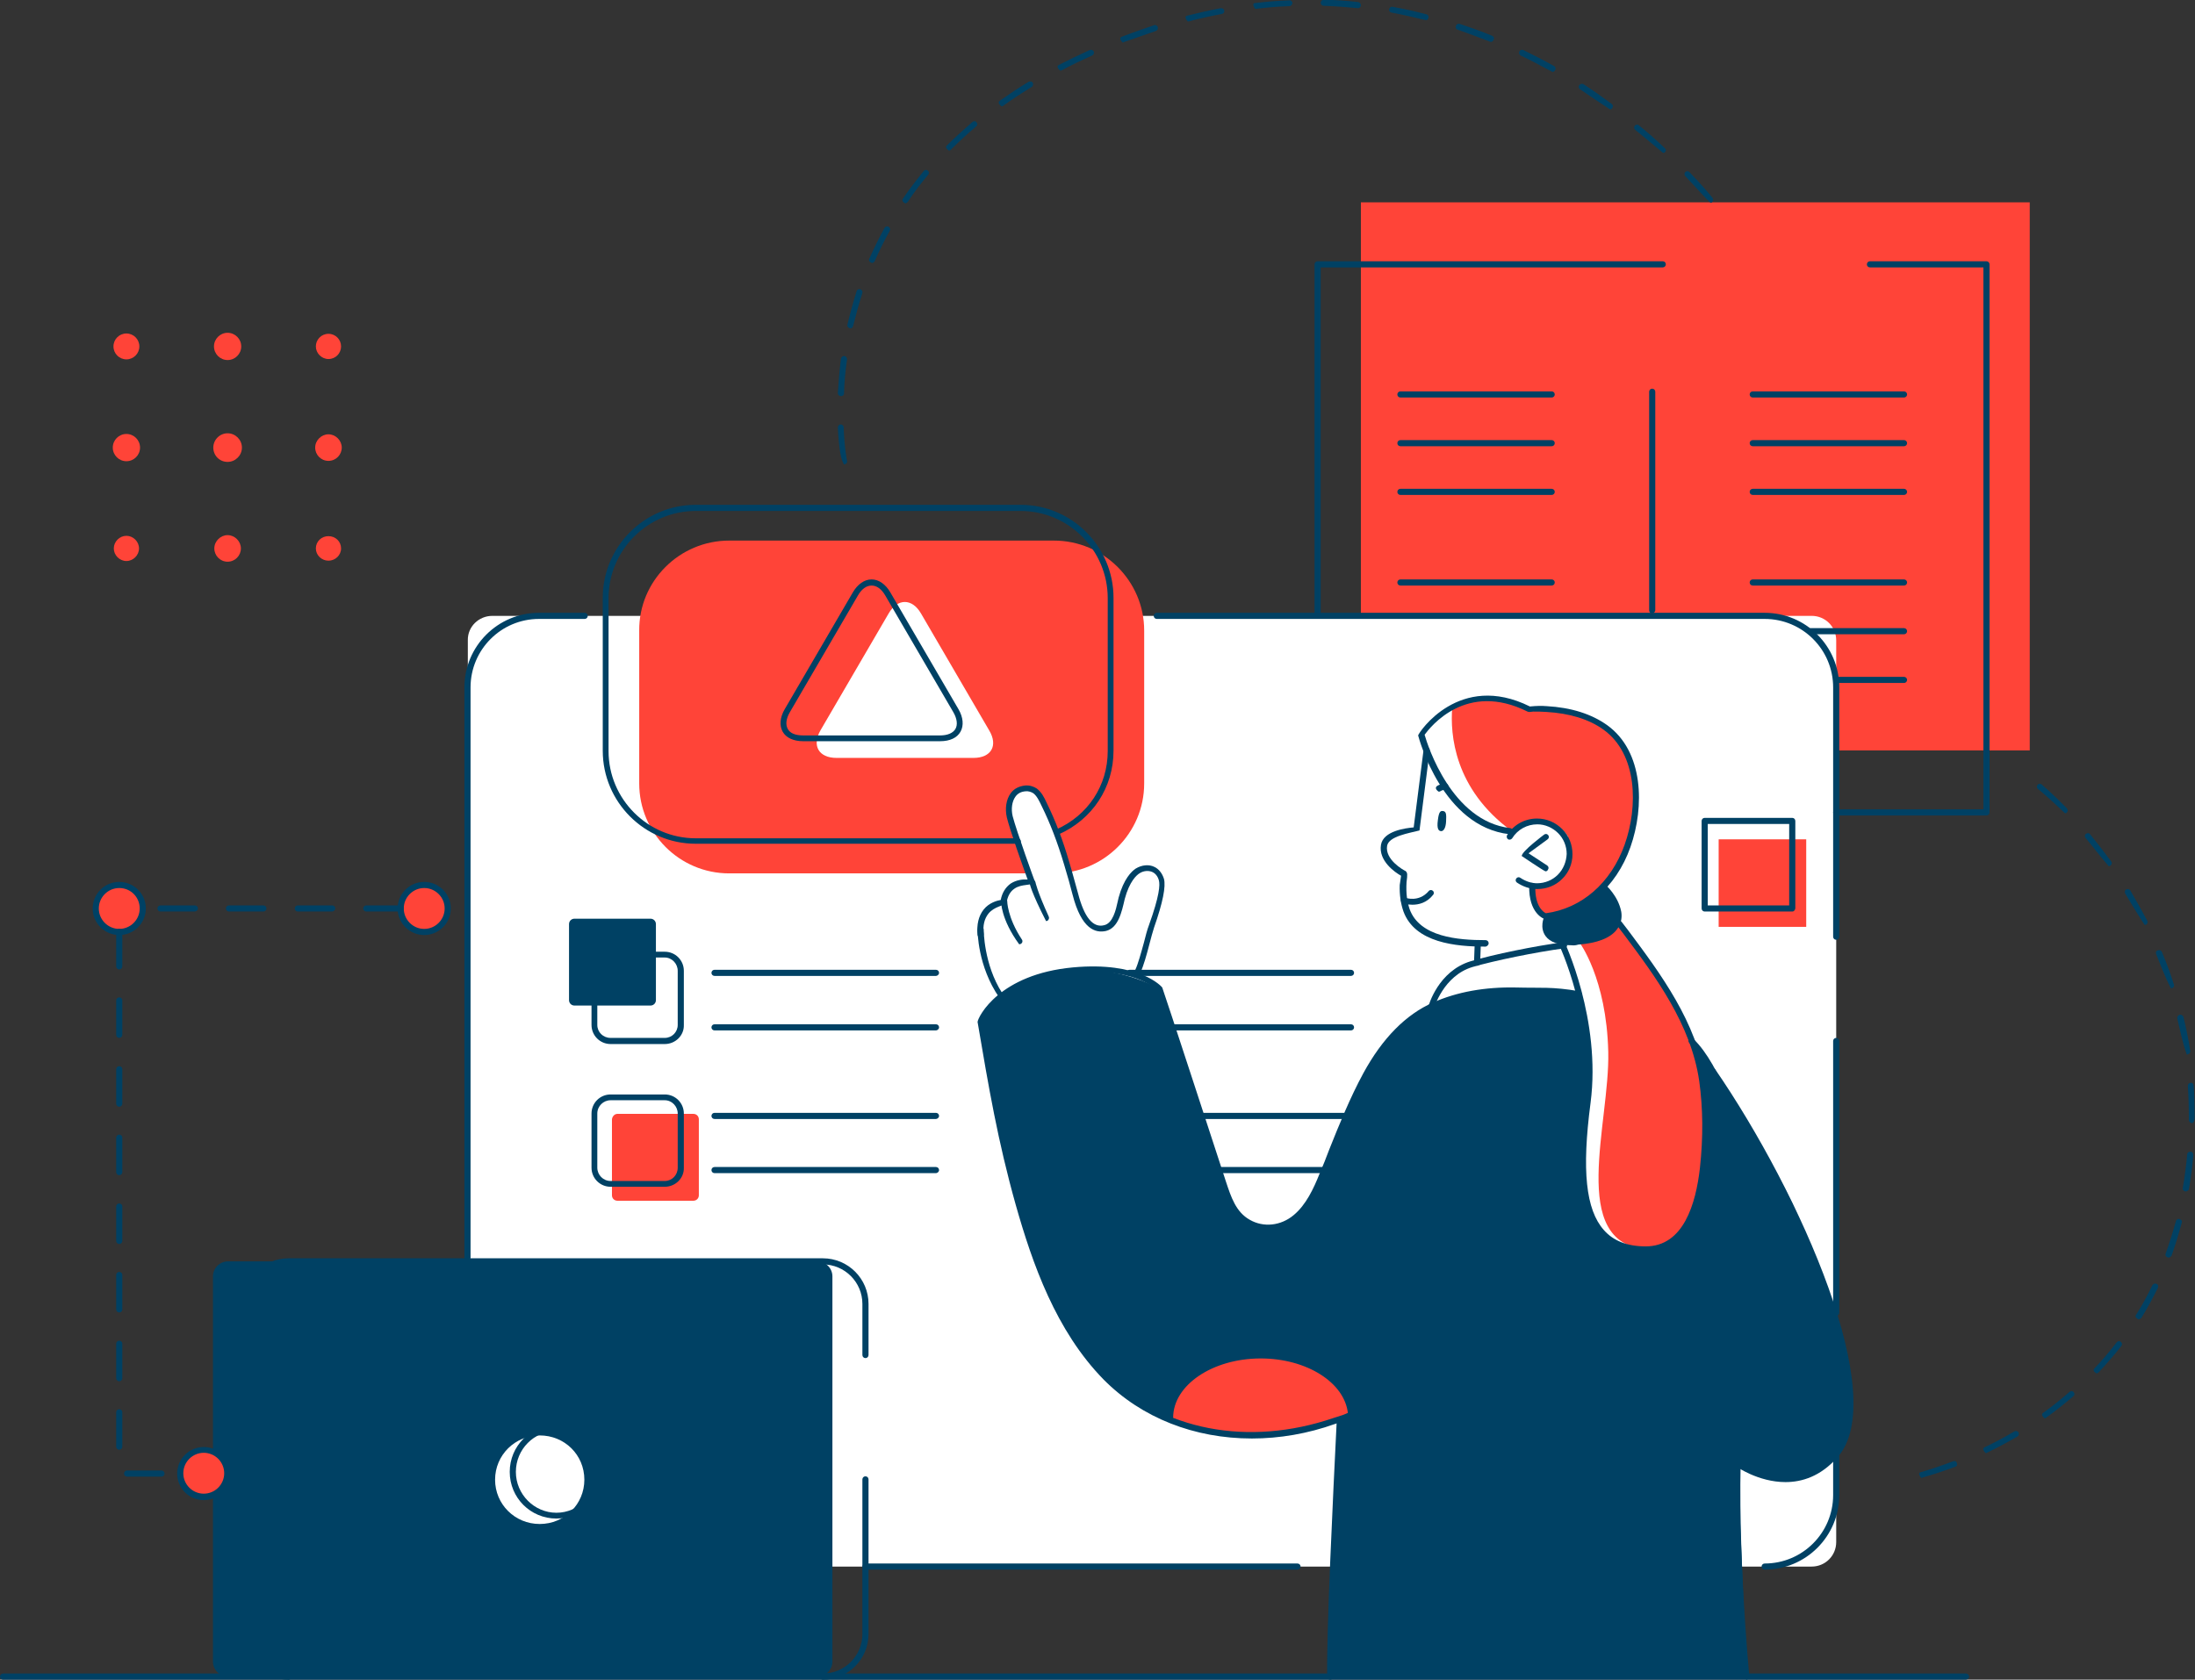 <?xml version="1.0" encoding="utf-8"?>
<!-- Generator: Adobe Illustrator 26.1.0, SVG Export Plug-In . SVG Version: 6.00 Build 0)  -->
<svg version="1.1" id="Calque_1" xmlns="http://www.w3.org/2000/svg" xmlns:xlink="http://www.w3.org/1999/xlink" x="0px" y="0px"
	 viewBox="0 0 644.2 493.1" style="enable-background:new 0 0 644.2 493.1;" xml:space="preserve">
<rect x="0" y="0" width="644.2" height="493.1" fill="#333333" stroke="none"/>
<style type="text/css">
	.st0{fill:#FF4438;}
	.st1{fill:#FFFFFF;}
	.st2{fill:#004164;}
</style>
<g id="a">
</g>
<g id="b">
	<g id="c">
		<g>
			<rect x="399.4" y="59.4" class="st0" width="196.3" height="160.9"/>
			<path class="st1" d="M144.5,180.8h387.2c4,0,7.2,3.2,7.2,7.2v264.7c0,4-3.2,7.2-7.2,7.2H144.5c-4,0-7.2-3.2-7.2-7.2V188
				C137.2,184,140.5,180.8,144.5,180.8z"/>
			<path class="st2" d="M66.9,370.3h173c2.4,0,4.4,2,4.4,4.4v113.1c0,2.4-2,4.4-4.4,4.4h-173c-2.4,0-4.4-2-4.4-4.4V374.7
				C62.5,372.3,64.5,370.3,66.9,370.3z"/>
			<path class="st2" d="M287.8,299.2c0,0,3.8-6.7,13.5-11c9.2-4.1,24-5.9,39.3,2.2l18.5,56.7c0,0,3.6,14.4,14.4,13.2
				c10.8-1.2,15.4-17.8,19.9-28.1s12.7-32.3,27.8-37c0,0,13.7-7.2,44.7-2.9c0,0,4.7,12.4,4.7,23.7c-0.1,11.3-3.7,49.7,16,47.3
				c10.8-1.3,13.1-20.6,13-22.3c-0.1-1.7-1.8-33.3-1.8-33.3s22.2,31.1,29.8,49.1s14,33.8,14.9,44.4c0.9,10.6,3.4,23.2-9,30.6
				s-23.5-2-23.5-2l2.6,62.5H390.4l2.7-75.4c0,0-25.8,8.8-44.7,1.8s-32.5-18.9-42.6-44.8C295.7,347.9,287.8,299.2,287.8,299.2
				L287.8,299.2z"/>
			<path class="st1" d="M458.9,277.5l-0.5-2c-7.6-1.9-4.8-6.5-4.8-6.5c-3.6-1.3-3.9-9-3.9-9c7.4,1.1,11.8-4.2,10.9-10.8
				c-0.9-6.6-7.3-8-10.9-8.3c-3.6-0.2-6.1,3-6.1,3c-18-1.6-25-23.8-25-23.8l-2.9,23.5c0,0-8.6,0.7-9.6,4.9c-0.9,4,5.4,7.6,5.9,7.9
				c-0.1,0-0.3,0.9,0.3,9c0.8,10.1,18.1,11.9,18.1,11.9l-0.2,5.3c-8.2,4.9-10.1,12.8-10.1,12.8c16.1-7.7,45.9-3.3,45.9-3.3
				C464.3,286.9,458.9,277.5,458.9,277.5L458.9,277.5z"/>
			<path class="st0" d="M449.8,260.1c0,0,0.2,8.5,3.9,9s15-6.4,17.1-9c2.1-2.6,8.4-11.6,9.2-23.7c0.8-12.1-4.2-20.1-8.6-22.6
				c-4.4-2.6-17.9-8.6-22.7-5.6c0,0-8.9-4.3-16-2.8c-7.1,1.5-13.4,6.6-15.5,10.3c0,0,3.4,15.3,12.1,21.4c8.7,6.1,14.5,6.9,14.5,6.9
				s10-7.9,16.4,1.6c0,0,1.2,12.4-4.2,13.2C450.4,259.6,449.8,260.1,449.8,260.1L449.8,260.1z"/>
			<path class="st0" d="M457.4,276.2c0,0,10,18.6,9.1,36.2c-0.9,17.6-2.5,32.1-1,39.3c1.5,7.2,7.4,15.8,17.6,15.1
				c10.2-0.7,14-7.5,15.9-19c1.9-11.5,1.7-22.9,0.2-33.2s-7.2-19.3-10.3-23.9c-3.1-4.6-14.5-19.7-14.5-19.7S468.1,278.8,457.4,276.2
				L457.4,276.2z"/>
			<path class="st2" d="M454.5,269.1c0,0-1.7,3.2,0,5.3s11.2,2.4,14.2,1.3c4.7-1.7,6.7-4.7,5.9-8.4c-0.8-3.7-4.2-6.8-4.2-6.8
				S461.3,268.5,454.5,269.1L454.5,269.1z"/>
			<path class="st1" d="M171.5,434.4c0,7.2-5.8,13-13.1,13s-13.1-5.8-13.1-13s5.8-13,13.1-13S171.5,427.1,171.5,434.4z"/>
			<path class="st0" d="M42,266.7c0,3.8-3.1,6.9-6.9,6.9s-6.9-3.1-6.9-6.9s3.1-6.9,6.9-6.9S42,262.9,42,266.7z"/>
			<path class="st0" d="M131.4,266.7c0,3.8-3.1,6.9-6.9,6.9s-6.9-3.1-6.9-6.9s3.1-6.9,6.9-6.9S131.4,262.9,131.4,266.7z"/>
			<path class="st0" d="M66.7,432.6c0,3.8-3.1,6.9-6.9,6.9s-6.9-3.1-6.9-6.9s3.1-6.9,6.9-6.9S66.7,428.8,66.7,432.6z"/>
			<path class="st0" d="M214,158.7h95.3c14.6,0,26.5,11.9,26.5,26.4v44.9c0,14.6-11.9,26.4-26.5,26.4H214
				c-14.6,0-26.4-11.9-26.4-26.4v-44.9C187.5,170.6,199.4,158.7,214,158.7L214,158.7z"/>
			<path class="st1" d="M270.3,180.1c-2.6-4.5-6.9-4.5-9.5,0l-20,34.3c-2.6,4.5-0.5,8.1,4.7,8.1h40.2c5.2,0,7.3-3.6,4.6-8.1
				L270.3,180.1L270.3,180.1z"/>
			<path class="st2" d="M448.6,344.7c0,0-9.1,66.7-56.2,89.6l0.6-17.4C393.1,416.9,434.6,403.5,448.6,344.7L448.6,344.7z"/>
			<path class="st1" d="M333.4,286.3c0,0,3.4-10.7,4.3-13.4s5.7-16.3,0-17.8c-5.7-1.5-9,10.1-9.4,11.6c-0.4,1.5-1.1,7-5.9,5.8
				c-4.9-1.2-6.4-9-7.4-12.7s-5.9-18.5-7.4-21.6c-1.5-3.1-3.1-7.9-8.4-6.3s-1.4,12.2-0.7,14.1c0.7,1.9,4.6,13.2,4.6,13.2
				s-4.2-0.2-6.2,1.1c-2,1.4-2.2,4.2-2.2,4.2s-3.1,1.2-4.8,2.5c-1.7,1.3-2.2,5.8-2,7.8c0.2,2,2,13.7,5.4,17.1c0,0,11.2-6,18.1-6.9
				C318.4,284.3,330,285,333.4,286.3L333.4,286.3z"/>
			<path class="st0" d="M343.5,416.7c0,0,0.2-18,25-18.8c24.9-0.8,28,17,28,17s-11.6,6.6-26.5,6.6
				C355.1,421.4,343.4,417.7,343.5,416.7L343.5,416.7z"/>
			<rect x="504.4" y="246.4" class="st0" width="25.7" height="25.7"/>
			<path class="st2" d="M168.6,269.7h22.3c0.9,0,1.6,0.7,1.6,1.6v22.3c0,0.9-0.7,1.6-1.6,1.6h-22.3c-0.9,0-1.6-0.7-1.6-1.6v-22.3
				C167,270.4,167.7,269.7,168.6,269.7z"/>
			<path class="st0" d="M181.2,327h22.3c0.9,0,1.6,0.7,1.6,1.6v22.3c0,0.9-0.7,1.6-1.6,1.6h-22.3c-0.9,0-1.6-0.7-1.6-1.6v-22.3
				C179.7,327.7,180.4,327,181.2,327z"/>
			<path class="st1" d="M429.2,237.1c8.7,6.1,14.5,6.9,14.5,6.9c-17-12.4-18.1-28.5-17.5-36.2c-4.2,2.2-7.6,5.4-9,7.8
				C417.2,215.6,420.6,231,429.2,237.1L429.2,237.1z"/>
			<path class="st1" d="M465.5,351.7c1.5,7.2,7.4,15.8,17.6,15.1c-22.9-2.1-10.6-37-11.1-58c-0.5-21.7-8.5-32.2-8.5-32.2
				c-1.9,0.2-3.9,0.1-6.1-0.4c0,0,10,18.6,9.1,36.2C465.6,330,464,344.5,465.5,351.7L465.5,351.7z"/>
			<path class="st2" d="M334,286c-0.8-0.3-1-0.8-0.8-1.3c0.8-1.7,1.7-5,2.5-7.9c0.5-2,1-3.9,1.5-5.2c3.1-8.6,3.3-11.9,2.9-13.2
				c-0.3-1.1-1-2-1.9-2.4c-1.1-0.5-2.6-0.4-3.8,0.4c-0.8,0.5-2.9,2.3-4.3,7.5c-0.9,3.9-1.9,8.5-5.5,9.4c-3.1,0.7-7.2-0.5-9.8-10.6
				c-0.6-2.4-1.5-5.6-2.5-8.9c-2-6.7-4.1-12.1-6.5-17c-0.9-1.9-1.5-3.1-2.5-3.9c-0.6-0.4-1.5-0.7-2.3-0.6c-1.3,0.1-2.3,0.6-3,1.6
				c-1,1.4-1.3,3.6-0.8,5.7c1.1,4.3,6.5,19.2,6.6,19.4c-1.1,1.1-4,0.4-6.1,1.9c-1.2,0.8-2,2.2-2.3,4.2c-0.8,0.8-3.6,1-5.3,3.1
				c-1.2,1.5-1.7,3.5-1.4,6.1c0,0.5-0.3,0.9-0.8,1c-0.4,0-0.9-0.3-1-0.8c-0.3-3.1,0.3-5.6,1.8-7.5c1.6-2,3.9-2.6,5-2.8
				c0.4-2.1,1.4-3.7,2.9-4.8c1.7-1.1,3.6-1.3,5-1.2c-1.4-3.8-5.2-14.5-6.1-18.2c-0.6-2.6-0.2-5.3,1.1-7.1c1-1.4,2.5-2.1,4.3-2.3
				c1.3-0.1,2.5,0.3,3.4,0.9c1.4,1.1,2.1,2.5,2.8,4c2.7,5.5,4.8,11,6.8,17.9c1,3.3,1.8,6.5,2.5,8.9c1.8,7,4.4,10.2,7.7,9.3
				c2.5-0.6,3.4-4.5,3.9-6.8c0.1-0.5,0.2-0.9,0.3-1.3c1.5-5.5,3.8-7.7,5-8.5c1.8-1.1,3.9-1.3,5.5-0.5c1.3,0.6,2.3,1.9,2.8,3.5
				c0.6,2.2-0.3,6.9-2.9,14.3c-0.4,1.2-0.9,3.1-1.4,5c-0.8,3.1-1.7,6.3-2.6,8.2C334.7,285.8,334.3,286,334,286L334,286z"/>
			<path class="st2" d="M299.1,277.2c-5.4-7.4-5.3-12.5-5.3-12.7c0-0.5,0.5-0.8,0.9-0.9c0.5,0,0.9,0.4,0.9,0.9c0,0,0,4.8,4.3,11.3
				c0.3,0.4,0.2,1-0.2,1.2C299.5,277.2,299.3,277.2,299.1,277.2L299.1,277.2z"/>
			<path class="st2" d="M307,270.4c-4.4-8.6-4.8-11-4.8-11.1c-0.1-0.5,0.3-0.9,0.7-1c0.5-0.1,0.9,0.3,1,0.7c0,0,0.4,2.4,3.9,10.1
				c0.2,0.4,0,1-0.4,1.2C307.2,270.4,307.1,270.4,307,270.4z"/>
			<path class="st2" d="M293.3,292.9c-6.4-9.2-6.4-19.5-6.4-20c0-0.5,0.4-0.9,0.9-0.9c0.5,0,0.9,0.4,0.9,0.9c0,0.1,0,10.2,5.4,18.6
				c0.3,0.4,0.1,1-0.3,1.2C293.6,292.8,293.4,292.9,293.3,292.9L293.3,292.9z"/>
			<path class="st2" d="M298.7,247.7h-94.5c-15.1,0-27.3-12.3-27.3-27.3v-44.9c0-15.1,12.3-27.3,27.3-27.3h95.3
				c15.1,0,27.3,12.3,27.3,27.3v44.9c0,10.8-6.2,20.2-16.2,24.6c-0.5,0.2-1,0-1.1-0.4s0-1,0.5-1.1c9.3-4.1,15.1-12.9,15.1-23v-44.9
				c0-14.1-11.5-25.6-25.6-25.6h-95.3c-14.1,0-25.6,11.5-25.6,25.6v44.9c0,14.1,11.5,25.6,25.6,25.6h94.5c0.5,0,0.9,0.4,0.9,0.9
				S299.2,247.7,298.7,247.7L298.7,247.7z"/>
			<path class="st2" d="M275.9,217.6h-40.2c-2.8,0-5-1-6-2.8c-1-1.8-0.8-4.2,0.6-6.6l20-34.3c1.4-2.4,3.4-3.8,5.5-3.8
				c2.1,0,4.1,1.4,5.5,3.8l20,34.3c1.4,2.4,1.6,4.8,0.6,6.6C280.9,216.6,278.8,217.6,275.9,217.6L275.9,217.6z M255.8,171.9
				c-1.5,0-2.9,1-4,2.9l-20,34.3c-1.1,1.9-1.3,3.6-0.6,4.9s2.3,1.9,4.5,1.9h40.2c2.2,0,3.8-0.7,4.5-1.9s0.5-3-0.6-4.9l-20-34.3
				C258.7,172.9,257.3,171.9,255.8,171.9L255.8,171.9z"/>
			<path class="st2" d="M241.5,493.1c-0.5,0-0.9-0.4-0.9-0.9s0.4-0.9,0.9-0.9c6.4,0,11.6-5.2,11.6-11.6v-45.4c0-0.5,0.4-0.9,0.9-0.9
				s0.9,0.4,0.9,0.9v45.4C254.9,487.1,248.9,493.1,241.5,493.1L241.5,493.1z"/>
			<path class="st2" d="M84.7,493.1c-7.4,0-13.4-6-13.4-13.4v-96.9c0-7.4,6-13.4,13.4-13.4h156.8c7.4,0,13.4,6,13.4,13.4v15
				c0,0.5-0.4,0.9-0.9,0.9s-0.9-0.4-0.9-0.9v-15c0-6.4-5.2-11.6-11.6-11.6H84.7c-6.4,0-11.7,5.2-11.7,11.6v96.9
				c0,6.4,5.2,11.6,11.7,11.6c0.5,0,0.9,0.4,0.9,0.9S85.2,493.1,84.7,493.1L84.7,493.1z"/>
			<path class="st2" d="M163.3,445.8c-7.6,0-13.7-6.1-13.7-13.7s6.1-13.7,13.7-13.7s13.7,6.1,13.7,13.7S170.9,445.8,163.3,445.8z
				 M163.3,420.1c-6.6,0-11.9,5.4-11.9,12s5.4,12,11.9,12s11.9-5.4,11.9-12S169.9,420.1,163.3,420.1z"/>
			<path class="st2" d="M422.2,232.4c-1-0.7-0.9-1.3-0.5-1.6c0.1-0.1,0.8-0.6,2.4-0.8c0.5-0.1,0.9,0.3,1,0.8s-0.3,0.9-0.8,1
				c-1.1,0.1-1.6,0.5-1.6,0.5C422.6,232.4,422.4,232.4,422.2,232.4L422.2,232.4z"/>
			<path class="st2" d="M423.5,238.1c-0.7-0.1-1.2,0.1-1.5,2.6c-0.4,2.8,0.3,3.3,1,3.3c0.6,0,1.3-0.8,1.4-2.8
				C424.5,239.2,424.5,238.2,423.5,238.1L423.5,238.1z"/>
			<path class="st2" d="M451.2,261c-2.2,0-4.2-0.7-6-1.9c-0.4-0.3-0.5-0.8-0.2-1.2s0.8-0.5,1.2-0.2c1.5,1,3.2,1.6,4.9,1.6
				c2.3,0,4.5-0.9,6.1-2.5c1.6-1.6,2.5-3.8,2.6-6.1c0-2.3-0.9-4.5-2.5-6.1s-3.8-2.6-6.1-2.6c-3,0-5.8,1.5-7.4,4.1
				c-0.3,0.4-0.8,0.5-1.2,0.3c-0.4-0.3-0.5-0.8-0.3-1.2c1.9-3.1,5.2-4.9,8.8-4.9c2.8,0,5.4,1.1,7.4,3.1c2,2,3,4.6,3,7.4
				c0,2.8-1.1,5.4-3.1,7.3C456.6,259.9,454,261,451.2,261L451.2,261z"/>
			<path class="st2" d="M453.6,255.8c-0.5-0.1-7-4.5-7-4.5c0-1.4,6.6-6.3,6.6-6.3c0.4-0.3,0.9-0.2,1.2,0.2c0.3,0.4,0.2,0.9-0.2,1.2
				l-5.6,4.1l5.5,3.6c0.4,0.3,0.5,0.8,0.2,1.2C454.2,255.6,453.9,255.8,453.6,255.8L453.6,255.8z"/>
			<path class="st2" d="M433.5,283.5c-0.5,0-0.9-0.4-0.9-0.9l0.2-5.5c0-0.5,0.5-0.9,0.9-0.9c0.5,0,0.9,0.4,0.9,0.9l-0.2,5.6
				C434.4,283.1,434,283.5,433.5,283.5L433.5,283.5z"/>
			<path class="st2" d="M390.4,493.1c-0.5,0-0.9-0.4-0.9-0.9c-0.2-13.4,1.7-52.7,2.8-74.9c0-0.5,0.4-0.8,0.9-0.8
				c0.5,0,0.9,0.4,0.9,0.9c-1.1,22.2-3,61.4-2.8,74.8C391.3,492.7,390.9,493.1,390.4,493.1L390.4,493.1L390.4,493.1z"/>
			<path class="st2" d="M512.5,493.1c-0.9-1.2-5.1-43.8-2.9-76.6c2.2-32.8,0-77.1,0-77.6c-0.3-6.2-5.9-25-13.8-32.7
				c-0.3-0.3-0.4-0.9,0-1.2c0.3-0.4,0.9-0.4,1.2,0c8.1,7.8,14,26.6,14.4,33.8c0,0.5,2.2,44.9,0,77.8c-2.2,32.7,2,75.1,2,75.6
				C513.4,492.6,513,493.1,512.5,493.1C512.5,493.1,512.5,493.1,512.5,493.1L512.5,493.1z"/>
			<path class="st2" d="M367.4,422.3c-16.8,0-32.3-6-43.5-17.3c-14-14.3-20.9-34-25.8-51.3c-5.3-18.9-7.9-34.3-11.2-53.7
				c0.2-1.6,6.4-14,28-16c19.5-1.8,26,5.6,26.2,5.9c0.2,0.3,18.7,57,18.7,57c1.5,4.5,2.9,8.9,7,11.2c4,2.3,9.1,1.8,12.9-1.4
				c3.6-3,5.8-7.7,7.6-12.2c1-2.3,1.9-4.6,2.8-7c3-7.5,6.1-15.2,10-22.4c5.6-10.3,12.5-17.3,20.5-20.8c7-3.1,15.2-4.6,24.4-4.4
				c7.1,0.2,10.5-0.3,18.5,1.1c0.5,0.1,0.8,0.5,0.7,1c-0.1,0.5-0.5,0.8-1,0.7c-7.8-1.3-11-0.9-18.3-1c-8.9-0.1-16.9,1.2-23.6,4.2
				c-7.6,3.4-14.3,10.1-19.7,20c-3.9,7.1-7,14.8-9.9,22.2c-0.9,2.3-1.9,4.7-2.8,7c-1.9,4.7-4.2,9.5-8.1,12.8
				c-4.3,3.6-10.2,4.2-14.9,1.5c-4.7-2.7-6.3-7.5-7.8-12.2l-18.5-56.5c-0.9-0.9-7.5-6.7-24.6-5.2c-19,1.7-25.5,12-26.5,13.7
				c3.3,19.6,5.9,35,11.2,53.8c4.8,17.2,11.6,36.6,25.3,50.6c16,16.3,41.4,21.2,66.3,12.7l2.8-0.9c42-16.5,53.1-70.5,53.2-71
				c0.1-0.5,0.6-0.8,1-0.7c0.5,0.1,0.8,0.6,0.7,1c-0.1,0.6-11.4,55.5-54.3,72.4l-2.8,0.9C383.8,420.9,375.5,422.3,367.4,422.3
				L367.4,422.3z"/>
			<path class="st2" d="M524,435.1c-8,0-14.5-4.6-14.6-4.7c-0.4-0.3-0.5-0.8-0.2-1.2s0.8-0.5,1.2-0.2c0.6,0.5,15.6,11,27.5-2.2
				c15-16.5-11.8-76.7-36-112c-0.3-0.4-0.2-0.9,0.2-1.2c0.4-0.3,0.9-0.2,1.2,0.2c25.2,36.6,51.7,96.7,35.9,114.1
				C534.3,433.4,528.9,435.1,524,435.1L524,435.1z"/>
			<path class="st2" d="M435.9,277.9c-8.6,0-20.6-1.1-24-10.3c-0.8-2.3-1.2-4.9-1.1-7.8c0.2-1.4,0.3-2.2,0.4-2.7
				c-1.8-1-6.7-4.4-5.9-9.1c0.7-4.1,7.3-4.9,9.6-5.1l2.9-22.8c0.1-0.5,0.5-0.8,1-0.8c0.5,0.1,0.8,0.5,0.8,1l-3,23.5
				c-3.1,0.8-9,1.7-9.5,4.5c-0.7,4,4.7,7.1,5.4,7.4c0.6,0.5,0.6,1,0.3,3.3c-0.2,3.4,0.2,5.8,0.9,7.9c3,8.2,14.2,9.1,22.3,9.1
				c0.5,0,0.9,0.4,0.9,0.9S436.4,277.9,435.9,277.9L435.9,277.9z"/>
			<path class="st2" d="M576.9,493.1H0.9c-0.5,0-0.9-0.4-0.9-0.9s0.4-0.9,0.9-0.9h576.1c0.5,0,0.9,0.4,0.9,0.9
				S577.4,493.1,576.9,493.1z"/>
			<path class="st0" d="M37.1,105.5c2.1,0,3.8-1.7,3.8-3.8s-1.7-3.8-3.8-3.8s-3.8,1.7-3.8,3.8S35,105.5,37.1,105.5z"/>
			<path class="st0" d="M66.8,105.7c2.2,0,4-1.8,4-4s-1.8-4-4-4s-4,1.8-4,4S64.6,105.7,66.8,105.7z"/>
			<path class="st0" d="M96.4,105.4c2.1,0,3.7-1.7,3.7-3.7S98.5,98,96.4,98s-3.7,1.7-3.7,3.7S94.4,105.4,96.4,105.4z"/>
			<circle class="st0" cx="37.1" cy="131.4" r="4"/>
			<path class="st0" d="M66.8,135.6c2.3,0,4.2-1.9,4.2-4.2s-1.9-4.2-4.2-4.2s-4.2,1.9-4.2,4.2S64.4,135.6,66.8,135.6z"/>
			<path class="st0" d="M96.4,135.3c2.2,0,3.9-1.8,3.9-3.9s-1.8-3.9-3.9-3.9s-3.9,1.8-3.9,3.9S94.2,135.3,96.4,135.3z"/>
			<path class="st0" d="M37.1,164.7c2,0,3.7-1.7,3.7-3.7s-1.7-3.7-3.7-3.7s-3.7,1.7-3.7,3.7S35.1,164.7,37.1,164.7z"/>
			<path class="st0" d="M66.8,164.9c2.2,0,3.9-1.8,3.9-3.9s-1.8-3.9-3.9-3.9s-3.9,1.8-3.9,3.9S64.6,164.9,66.8,164.9z"/>
			<path class="st0" d="M96.4,164.6c2,0,3.7-1.6,3.7-3.6s-1.6-3.6-3.7-3.6s-3.7,1.6-3.7,3.6S94.4,164.6,96.4,164.6z"/>
			<path class="st2" d="M380.8,460.8H254c-0.5,0-0.9-0.4-0.9-0.9s0.4-0.9,0.9-0.9h126.8c0.5,0,0.9,0.4,0.9,0.9
				S381.3,460.8,380.8,460.8z"/>
			<path class="st2" d="M517.9,460.8c-0.5,0-0.9-0.4-0.9-0.9s0.4-0.9,0.9-0.9c11.1,0,20.1-9,20.1-20.1v-11.5c0-0.5,0.4-0.9,0.9-0.9
				s0.9,0.4,0.9,0.9v11.5C539.8,451,530,460.8,517.9,460.8L517.9,460.8z"/>
			<path class="st2" d="M538.9,386.3c-0.5,0-0.9-0.4-0.9-0.9v-79.8c0-0.5,0.4-0.9,0.9-0.9s0.9,0.4,0.9,0.9v79.8
				C539.8,385.9,539.4,386.3,538.9,386.3z"/>
			<path class="st2" d="M538.9,275.9c-0.5,0-0.9-0.4-0.9-0.9v-73.2c0-11.1-9-20.1-20.1-20.1H339.5c-0.5,0-0.9-0.4-0.9-0.9
				s0.4-0.9,0.9-0.9h178.4c12.1,0,21.9,9.8,21.9,21.9V275C539.8,275.5,539.4,275.9,538.9,275.9z"/>
			<path class="st2" d="M137.2,370.1c-0.5,0-0.9-0.4-0.9-0.9V201.8c0-12.1,9.8-21.9,21.9-21.9h13.4c0.5,0,0.9,0.4,0.9,0.9
				s-0.4,0.9-0.9,0.9h-13.4c-11.1,0-20.1,9-20.1,20.1v167.5C138.1,369.8,137.7,370.1,137.2,370.1L137.2,370.1z"/>
			<path class="st2" d="M583,239.4h-44.1c-0.5,0-0.9-0.4-0.9-0.9s0.4-0.9,0.9-0.9h43.2V78.5h-33.3c-0.5,0-0.9-0.4-0.9-0.9
				s0.4-0.9,0.9-0.9H583c0.5,0,0.9,0.4,0.9,0.9v160.9C583.9,239,583.5,239.4,583,239.4L583,239.4z"/>
			<path class="st2" d="M386.7,181.6c-0.5,0-0.9-0.4-0.9-0.9V77.6c0-0.5,0.4-0.9,0.9-0.9H488c0.5,0,0.9,0.4,0.9,0.9
				s-0.4,0.9-0.9,0.9H387.6v102.2C387.6,181.2,387.2,181.6,386.7,181.6L386.7,181.6z"/>
			<path class="st2" d="M47.4,433.5H37.3c-0.5,0-0.9-0.4-0.9-0.9s0.4-0.9,0.9-0.9h10.1c0.5,0,0.9,0.4,0.9,0.9S47.9,433.5,47.4,433.5
				z M35,425.6c-0.5,0-0.9-0.4-0.9-0.9v-10.1c0-0.5,0.4-0.9,0.9-0.9s0.9,0.4,0.9,0.9v10.1C35.9,425.2,35.5,425.6,35,425.6z
				 M35,405.5c-0.5,0-0.9-0.4-0.9-0.9v-10.1c0-0.5,0.4-0.9,0.9-0.9s0.9,0.4,0.9,0.9v10.1C35.9,405.1,35.5,405.5,35,405.5z M35,385.3
				c-0.5,0-0.9-0.4-0.9-0.9v-10.1c0-0.5,0.4-0.9,0.9-0.9s0.9,0.4,0.9,0.9v10.1C35.9,384.9,35.5,385.3,35,385.3z M35,365.2
				c-0.5,0-0.9-0.4-0.9-0.9v-10.1c0-0.5,0.4-0.9,0.9-0.9s0.9,0.4,0.9,0.9v10.1C35.9,364.8,35.5,365.2,35,365.2z M35,345
				c-0.5,0-0.9-0.4-0.9-0.9v-10.1c0-0.5,0.4-0.9,0.9-0.9s0.9,0.4,0.9,0.9v10.1C35.9,344.6,35.5,345,35,345z M35,324.9
				c-0.5,0-0.9-0.4-0.9-0.9v-10.1c0-0.5,0.4-0.9,0.9-0.9s0.9,0.4,0.9,0.9V324C35.9,324.5,35.5,324.9,35,324.9z M35,304.7
				c-0.5,0-0.9-0.4-0.9-0.9v-10.1c0-0.5,0.4-0.9,0.9-0.9s0.9,0.4,0.9,0.9v10.1C35.9,304.3,35.5,304.7,35,304.7z M35,284.6
				c-0.5,0-0.9-0.4-0.9-0.9v-10.1c0-0.5,0.4-0.9,0.9-0.9s0.9,0.4,0.9,0.9v10.1C35.9,284.2,35.5,284.6,35,284.6z"/>
			<path class="st2" d="M117.6,267.6h-10.1c-0.5,0-0.9-0.4-0.9-0.9s0.4-0.9,0.9-0.9h10.1c0.5,0,0.9,0.4,0.9,0.9
				S118.1,267.6,117.6,267.6z M97.4,267.6H87.4c-0.5,0-0.9-0.4-0.9-0.9s0.4-0.9,0.9-0.9h10.1c0.5,0,0.9,0.4,0.9,0.9
				S97.9,267.6,97.4,267.6z M77.3,267.6H67.2c-0.5,0-0.9-0.4-0.9-0.9s0.4-0.9,0.9-0.9h10.1c0.5,0,0.9,0.4,0.9,0.9
				S77.8,267.6,77.3,267.6z M57.1,267.6H47.1c-0.5,0-0.9-0.4-0.9-0.9s0.4-0.9,0.9-0.9h10.1c0.5,0,0.9,0.4,0.9,0.9
				S57.6,267.6,57.1,267.6z"/>
			<path class="st2" d="M124.5,274.5c-4.3,0-7.8-3.5-7.8-7.8s3.5-7.8,7.8-7.8c4.3,0,7.8,3.5,7.8,7.8S128.8,274.5,124.5,274.5z
				 M124.5,260.7c-3.3,0-6,2.7-6,6s2.7,6,6,6s6-2.7,6-6S127.8,260.7,124.5,260.7z"/>
			<path class="st2" d="M59.8,440.4c-4.3,0-7.8-3.5-7.8-7.8s3.5-7.8,7.8-7.8s7.8,3.5,7.8,7.8S64.1,440.4,59.8,440.4z M59.8,426.5
				c-3.3,0-6,2.7-6,6s2.7,6,6,6s6-2.7,6-6S63.1,426.5,59.8,426.5z"/>
			<path class="st2" d="M35,274.5c-4.3,0-7.8-3.5-7.8-7.8s3.5-7.8,7.8-7.8s7.8,3.5,7.8,7.8S39.3,274.5,35,274.5z M35,260.7
				c-3.3,0-6,2.7-6,6s2.7,6,6,6s6-2.7,6-6S38.4,260.7,35,260.7z"/>
			<path class="st2" d="M455.4,116.7H411c-0.5,0-0.9-0.4-0.9-0.9s0.4-0.9,0.9-0.9h44.4c0.5,0,0.9,0.4,0.9,0.9
				S455.9,116.7,455.4,116.7z"/>
			<path class="st2" d="M455.4,131H411c-0.5,0-0.9-0.4-0.9-0.9s0.4-0.9,0.9-0.9h44.4c0.5,0,0.9,0.4,0.9,0.9S455.9,131,455.4,131z"/>
			<path class="st2" d="M455.4,145.3H411c-0.5,0-0.9-0.4-0.9-0.9s0.4-0.9,0.9-0.9h44.4c0.5,0,0.9,0.4,0.9,0.9
				S455.9,145.3,455.4,145.3z"/>
			<path class="st2" d="M558.8,116.7h-44.4c-0.5,0-0.9-0.4-0.9-0.9s0.4-0.9,0.9-0.9h44.4c0.5,0,0.9,0.4,0.9,0.9
				S559.3,116.7,558.8,116.7z"/>
			<path class="st2" d="M558.8,131h-44.4c-0.5,0-0.9-0.4-0.9-0.9s0.4-0.9,0.9-0.9h44.4c0.5,0,0.9,0.4,0.9,0.9S559.3,131,558.8,131z"
				/>
			<path class="st2" d="M558.8,145.3h-44.4c-0.5,0-0.9-0.4-0.9-0.9s0.4-0.9,0.9-0.9h44.4c0.5,0,0.9,0.4,0.9,0.9
				S559.3,145.3,558.8,145.3z"/>
			<path class="st2" d="M455.4,171.9H411c-0.5,0-0.9-0.4-0.9-0.9s0.4-0.9,0.9-0.9h44.4c0.5,0,0.9,0.4,0.9,0.9
				S455.9,171.9,455.4,171.9z"/>
			<path class="st2" d="M558.8,171.9h-44.4c-0.5,0-0.9-0.4-0.9-0.9s0.4-0.9,0.9-0.9h44.4c0.5,0,0.9,0.4,0.9,0.9
				S559.3,171.9,558.8,171.9z"/>
			<path class="st2" d="M558.8,186.2h-27.4c-0.5,0-0.9-0.4-0.9-0.9s0.4-0.9,0.9-0.9h27.4c0.5,0,0.9,0.4,0.9,0.9
				S559.3,186.2,558.8,186.2z"/>
			<path class="st2" d="M558.8,200.5h-19.9c-0.5,0-0.9-0.4-0.9-0.9s0.4-0.9,0.9-0.9h19.9c0.5,0,0.9,0.4,0.9,0.9
				S559.3,200.5,558.8,200.5z"/>
			<path class="st2" d="M484.9,180.1c-0.5,0-0.9-0.4-0.9-0.9v-64.2c0-0.5,0.4-0.9,0.9-0.9s0.9,0.4,0.9,0.9v64.2
				C485.7,179.7,485.3,180.1,484.9,180.1z"/>
			<path class="st2" d="M453.6,269.9c-0.5-0.1-5-1.7-4.8-9.9c0-0.5,0.5-0.9,0.9-0.8c0.5,0,0.9,0.4,0.9,0.9c-0.2,6,2.4,7.7,3.1,8
				c10.5-1.4,19.1-8.9,23.1-20.1c4-11.2,3.8-26.6-6.2-33.8c-4.3-3.1-10-4.8-16.8-5.2c-1.4-0.1-2.7-0.1-3.8-0.1
				c-0.9,0.1-1.3,0.2-1.7,0c-18-9-28.5,4.5-30.2,6.8c0.9,3.2,8,25.4,25.1,27.4c0.5,0.1,0.8,0.5,0.8,1c-0.1,0.5-0.5,0.8-1,0.8
				c-19.6-2.2-26.5-27.9-26.8-29c0.2-0.9,12.1-18.8,32.8-8.5c2.1-0.2,3.4-0.2,4.9-0.1c7.2,0.4,13.2,2.3,17.8,5.6
				c10.7,7.7,11,23.9,6.8,35.8c-4.2,11.9-13.5,19.8-24.7,21.2C453.7,269.9,453.7,270,453.6,269.9L453.6,269.9z"/>
			<path class="st2" d="M420,296.6c-0.7-0.2-1-0.6-0.8-1.1c0.1-0.4,2.9-10.4,12.4-13.3c6.7-2,18.9-4.5,27.3-5.6
				c0.5-0.1,0.9,0.3,1,0.8s-0.3,0.9-0.8,1c-8.3,1.1-20.5,3.6-27,5.5c-8.5,2.6-11.2,12-11.2,12C420.7,296.4,420.4,296.6,420,296.6z"
				/>
			<path class="st2" d="M461.2,277.5c-3.7,0-6.3-0.9-7.6-2.7c-1.8-2.5-0.5-5.5-0.4-5.6c0.2-0.5,0.7-0.6,1.1-0.5
				c0.5,0.2,0.6,0.7,0.5,1.1c0,0-0.9,2.3,0.2,3.9c1.1,1.6,3.9,2.2,8,1.9c5-0.4,8.5-1.7,10.1-3.8c1.2-1.5,1.1-3.1,1-3.9
				c-0.7-4-4-6.9-4.1-6.9c-0.4-0.3-0.4-0.9-0.1-1.2c0.3-0.4,0.9-0.4,1.2-0.1c0.2,0.1,3.8,3.3,4.7,7.9c0.2,1.1,0.3,3.3-1.3,5.3
				c-1.9,2.5-5.8,4-11.3,4.4C462.6,277.5,461.9,277.6,461.2,277.5L461.2,277.5z"/>
			<path class="st2" d="M482.9,367.7c-5.9,0-10.5-1.9-13.6-5.4c-5.6-6.4-7-18.4-4.3-38.7c3.2-24-7.5-46.4-7.6-46.6
				c-0.2-0.4,0-1,0.4-1.2c0.4-0.2,1,0,1.2,0.4c0.1,0.2,11,23.1,7.8,47.6c-2.6,19.8-1.4,31.3,3.9,37.3c2.8,3.2,6.9,4.8,12.3,4.8
				c11.1,0,14.7-12.5,15.9-23c1-9.1,0.9-17.6-0.2-25.5c-2.4-16.7-12.9-30.8-22.2-43.2l-2-2.6c-0.3-0.4-0.2-0.9,0.2-1.2
				c0.4-0.3,0.9-0.2,1.2,0.2l2,2.6c9.4,12.6,20.1,26.9,22.6,44c1.1,8,1.2,16.7,0.2,25.9C498.8,359.2,492.7,367.7,482.9,367.7
				L482.9,367.7z"/>
			<path class="st2" d="M414.5,265.6c-1.6,0-2.7-0.4-2.8-0.5c-0.5-0.2-0.7-0.7-0.5-1.1c0.2-0.5,0.7-0.7,1.1-0.5
				c0.2,0.1,4.1,1.5,7-1.9c0.3-0.4,0.9-0.4,1.2-0.1c0.4,0.3,0.4,0.9,0.1,1.2C418.7,265.1,416.3,265.6,414.5,265.6L414.5,265.6z"/>
			<path class="st2" d="M563.9,433.9c-1-1.1-0.7-1.6-0.2-1.7c3.1-0.9,6.3-2,9.5-3.2c0.5-0.2,1,0,1.1,0.5c0.2,0.5,0,1-0.5,1.1
				c-3.2,1.2-6.5,2.3-9.7,3.2C564.1,433.9,564,433.9,563.9,433.9L563.9,433.9z M582.8,426.6c-1-0.9-0.8-1.5-0.4-1.7
				c3-1.4,6-3,8.8-4.7c0.4-0.2,1-0.1,1.2,0.3c0.2,0.4,0.1,1-0.3,1.2c-2.9,1.7-5.9,3.3-9,4.8C583,426.6,582.9,426.6,582.8,426.6
				L582.8,426.6z M600.1,416.4c-1-0.8-0.9-1.3-0.5-1.6c2.8-2,5.4-4.1,7.8-6.2c0.3-0.3,0.9-0.3,1.2,0.1c0.3,0.4,0.3,0.9-0.1,1.2
				c-2.5,2.1-5.2,4.3-8,6.3C600.4,416.3,600.3,416.4,600.1,416.4L600.1,416.4z M615.3,403.2c-1-0.6-1-1.1-0.6-1.5
				c2.3-2.4,4.5-5,6.5-7.6c0.3-0.4,0.8-0.5,1.2-0.2c0.4,0.3,0.5,0.9,0.2,1.2c-2,2.6-4.3,5.2-6.6,7.7
				C615.7,403.1,615.5,403.2,615.3,403.2L615.3,403.2z M627.6,387.3c-0.9-0.4-1-0.9-0.7-1.3c1.8-2.8,3.4-5.8,4.8-8.7
				c0.2-0.4,0.7-0.6,1.2-0.4s0.6,0.7,0.4,1.2c-1.5,3-3.1,6-4.9,8.9C628.2,387.1,627.9,387.3,627.6,387.3L627.6,387.3z M636.4,369.2
				c-0.8-0.2-1-0.7-0.8-1.2c1.1-3.1,2.1-6.3,3-9.5c0.1-0.5,0.6-0.8,1.1-0.6c0.5,0.1,0.8,0.6,0.6,1.1c-0.9,3.3-1.9,6.6-3,9.7
				C637,369,636.7,369.2,636.4,369.2L636.4,369.2z M641.5,349.8c-0.6-0.1-1-0.5-0.9-1c0.3-1.7,0.6-3.5,0.8-5.3
				c0.2-1.5,0.4-3.1,0.5-4.6c0-0.5,0.4-0.8,1-0.8c0.5,0,0.8,0.5,0.8,1c-0.1,1.5-0.3,3.1-0.5,4.7c-0.2,1.8-0.5,3.6-0.8,5.4
				C642.3,349.4,641.9,349.7,641.5,349.8L641.5,349.8z M643.3,329.7c-0.5,0-0.9-0.4-0.9-0.9c0-4.2-0.1-7.1-0.3-10
				c0-0.5,0.3-0.9,0.8-0.9c0.5-0.1,0.9,0.3,0.9,0.8c0.2,2.9,0.3,5.9,0.3,8.9C644.1,329.3,643.7,329.7,643.3,329.7z M641.8,309.6
				c-1.4-4-2-7.3-2.8-10.6c-0.1-0.5,0.2-0.9,0.7-1.1c0.5-0.1,0.9,0.2,1.1,0.6c0.8,3.3,1.5,6.6,2,10c0.1,0.5-0.3,0.9-0.7,1
				C641.9,309.6,641.9,309.6,641.8,309.6L641.8,309.6z M637.1,290.1c-1.9-3.7-3-6.9-4.3-10c-0.2-0.5,0-1,0.5-1.1
				c0.5-0.2,1,0,1.2,0.5c1.3,3.1,2.5,6.3,3.5,9.5c0.2,0.5-0.1,1-0.6,1.1C637.3,290.1,637.2,290.1,637.1,290.1L637.1,290.1z
				 M629.4,271.5c-2.3-3.5-4-6.4-5.7-9.2c-0.2-0.4-0.1-1,0.3-1.2c0.4-0.2,1-0.1,1.2,0.3c1.7,2.9,3.4,5.9,5,8.9c0.2,0.4,0,1-0.4,1.2
				C629.6,271.5,629.5,271.5,629.4,271.5L629.4,271.5z M618.9,254.3c-2.7-3.1-4.7-5.8-6.8-8.3c-0.3-0.4-0.3-0.9,0.1-1.2
				c0.4-0.3,0.9-0.3,1.2,0.1c2.1,2.6,4.2,5.3,6.2,8c0.3,0.4,0.2,0.9-0.2,1.2C619.2,254.2,619,254.3,618.9,254.3L618.9,254.3z
				 M606,238.7c-4.9-4.7-7.9-7.1-7.9-7.1c-0.4-0.3-0.4-0.9-0.1-1.2c0.3-0.4,0.9-0.4,1.2-0.1c0.1,0.1,3,2.5,7.4,7
				c0.3,0.4,0.3,0.9,0,1.2C606.5,238.7,606.2,238.8,606,238.7L606,238.7z"/>
			<path class="st2" d="M195.1,306.5h-15.9c-3.1,0-5.6-2.5-5.6-5.6V285c0-3.1,2.5-5.6,5.6-5.6h15.9c3.1,0,5.6,2.5,5.6,5.6v15.9
				C200.8,304,198.2,306.5,195.1,306.5z M179.2,281.1c-2.1,0-3.9,1.7-3.9,3.9v15.9c0,2.1,1.7,3.8,3.9,3.8h15.9
				c2.1,0,3.8-1.7,3.8-3.8V285c0-2.1-1.7-3.9-3.8-3.9H179.2z"/>
			<path class="st2" d="M195.1,348.4h-15.9c-3.1,0-5.6-2.5-5.6-5.6v-15.9c0-3.1,2.5-5.6,5.6-5.6h15.9c3.1,0,5.6,2.5,5.6,5.6v15.9
				C200.8,345.9,198.2,348.4,195.1,348.4z M179.2,323c-2.1,0-3.9,1.7-3.9,3.9v15.9c0,2.1,1.7,3.9,3.9,3.9h15.9
				c2.1,0,3.8-1.7,3.8-3.9v-15.9c0-2.1-1.7-3.9-3.8-3.9H179.2z"/>
			<path class="st2" d="M274.7,286.5h-65c-0.5,0-0.9-0.4-0.9-0.9s0.4-0.9,0.9-0.9h65c0.5,0,0.9,0.4,0.9,0.9S275.1,286.5,274.7,286.5
				z"/>
			<path class="st2" d="M274.7,302.5h-65c-0.5,0-0.9-0.4-0.9-0.9s0.4-0.9,0.9-0.9h65c0.5,0,0.9,0.4,0.9,0.9S275.1,302.5,274.7,302.5
				z"/>
			<path class="st2" d="M274.7,328.5h-65c-0.5,0-0.9-0.4-0.9-0.9s0.4-0.9,0.9-0.9h65c0.5,0,0.9,0.4,0.9,0.9S275.1,328.5,274.7,328.5
				z"/>
			<path class="st2" d="M274.7,344.4h-65c-0.5,0-0.9-0.4-0.9-0.9s0.4-0.9,0.9-0.9h65c0.5,0,0.9,0.4,0.9,0.9S275.1,344.4,274.7,344.4
				z"/>
			<path class="st2" d="M396.5,286.5h-65c-0.5,0-0.9-0.4-0.9-0.9s0.4-0.9,0.9-0.9h65c0.5,0,0.9,0.4,0.9,0.9S397,286.5,396.5,286.5z"
				/>
			<path class="st2" d="M396.5,302.5h-52c-0.5,0-0.9-0.4-0.9-0.9s0.4-0.9,0.9-0.9h52c0.5,0,0.9,0.4,0.9,0.9S397,302.5,396.5,302.5z"
				/>
			<path class="st2" d="M395.4,328.5h-42.7c-0.5,0-0.9-0.4-0.9-0.9s0.4-0.9,0.9-0.9h42.7c0.5,0,0.9,0.4,0.9,0.9
				S395.8,328.5,395.4,328.5z"/>
			<path class="st2" d="M388.6,344.4H358c-0.5,0-0.9-0.4-0.9-0.9s0.4-0.9,0.9-0.9h30.6c0.5,0,0.9,0.4,0.9,0.9
				S389.1,344.4,388.6,344.4z"/>
			<path class="st2" d="M343.5,417c-0.5,0-0.9-0.4-0.9-0.9c0-10.5,12.3-19.1,27.4-19.1c14.3,0,26.4,7.8,27.4,17.8
				c0,0.5-0.3,0.9-0.8,1c-0.5,0-0.9-0.3-1-0.8c-0.9-9.1-12.1-16.2-25.6-16.2c-14.1,0-25.7,7.8-25.7,17.4
				C344.3,416.6,343.9,417,343.5,417L343.5,417z"/>
			<path class="st2" d="M526,267.6h-25.7c-0.5,0-0.9-0.4-0.9-0.9V241c0-0.5,0.4-0.9,0.9-0.9H526c0.5,0,0.9,0.4,0.9,0.9v25.7
				C526.8,267.2,526.5,267.6,526,267.6z M501.2,265.8h23.9v-23.9h-23.9V265.8z"/>
			<path class="st2" d="M247.8,136.4c-0.9-0.9-1.6-4.6-1.9-10.9c0-0.5,0.4-0.9,0.8-0.9c0.5,0,0.9,0.4,0.9,0.8c0.2,6.1,1,9.9,1,9.9
				c0.1,0.5-0.2,0.9-0.7,1C247.9,136.4,247.8,136.4,247.8,136.4L247.8,136.4z M246.8,116.3c-0.5,0-0.9-0.4-0.9-0.9
				c0.2-3.4,0.5-6.8,0.9-10.1c0.1-0.5,0.5-0.8,1-0.8c0.5,0.1,0.8,0.5,0.8,1c-0.5,3.3-0.8,6.7-0.9,10
				C247.7,116,247.3,116.3,246.8,116.3L246.8,116.3z M249.6,96.4c-0.7-0.1-1-0.6-0.9-1.1c0.8-3.3,1.7-6.6,2.7-9.8
				c0.1-0.5,0.6-0.7,1.1-0.6c0.5,0.2,0.7,0.7,0.6,1.1c-1,3.1-1.9,6.4-2.7,9.6C250.3,96.1,250,96.4,249.6,96.4L249.6,96.4z
				 M255.9,77.2c-0.8-0.3-1-0.8-0.8-1.2c1.4-3.1,2.9-6.2,4.5-9.1c0.2-0.4,0.8-0.6,1.2-0.3c0.4,0.2,0.6,0.8,0.3,1.2
				c-1.6,2.9-3.1,5.9-4.4,8.9C256.5,77,256.2,77.2,255.9,77.2z M265.7,59.7c-0.9-0.4-1-1-0.7-1.4c1.9-2.8,4-5.5,6.1-8.1
				c0.3-0.4,0.9-0.4,1.2-0.1c0.4,0.3,0.4,0.9,0.1,1.2c-2.1,2.5-4.2,5.2-6,8C266.2,59.5,265.9,59.7,265.7,59.7L265.7,59.7z M502,59.5
				c-1.5-1.3-3.8-4-7.4-7.8c-0.3-0.3-0.3-0.9,0-1.2c0.4-0.3,0.9-0.3,1.2,0c3.7,3.8,6,6.6,6.8,7.6c0.3,0.4,0.2,0.9-0.1,1.2
				C502.4,59.5,502.2,59.5,502,59.5z M488.1,44.9c-3-2.5-5.6-4.7-8.2-6.8c-0.4-0.3-0.4-0.9-0.1-1.2c0.3-0.4,0.9-0.4,1.2-0.1
				c2.6,2.1,5.2,4.4,7.6,6.7c0.4,0.3,0.4,0.9,0,1.2C488.5,44.8,488.3,44.9,488.1,44.9L488.1,44.9z M278.5,44.2c-1-0.6-1-1.2-0.6-1.5
				c2.3-2.3,4.9-4.6,7.5-6.9c0.4-0.3,0.9-0.3,1.2,0.1s0.3,0.9-0.1,1.2c-2.6,2.2-5.1,4.5-7.4,6.8C279,44.1,278.8,44.2,278.5,44.2
				L278.5,44.2z M472.5,32.1c-3.2-2.1-6-4-8.8-5.9c-0.4-0.3-0.5-0.8-0.2-1.2c0.3-0.4,0.8-0.5,1.2-0.3c2.8,1.8,5.6,3.8,8.3,5.8
				c0.4,0.3,0.5,0.8,0.2,1.2C473,32,472.8,32.1,472.5,32.1L472.5,32.1z M293.9,31.2c-1-0.8-0.9-1.3-0.5-1.6c2.7-1.9,5.5-3.8,8.5-5.6
				c0.4-0.2,1-0.1,1.2,0.3c0.2,0.4,0.1,1-0.3,1.2c-2.9,1.8-5.7,3.6-8.3,5.5C294.3,31.2,294.1,31.2,293.9,31.2L293.9,31.2z
				 M455.6,21.1c-3.4-1.8-6.3-3.4-9.3-4.8c-0.4-0.2-0.6-0.7-0.4-1.2c0.2-0.4,0.7-0.6,1.2-0.4c3,1.5,6,3,9,4.7
				c0.4,0.2,0.6,0.8,0.3,1.2C456.2,21,455.9,21.1,455.6,21.1L455.6,21.1z M311.1,20.7c-1-0.9-0.8-1.4-0.4-1.6c2.9-1.5,6-3,9.1-4.4
				c0.4-0.2,1,0,1.2,0.4c0.2,0.4,0,1-0.5,1.2c-3.1,1.4-6.1,2.8-9,4.4C311.4,20.7,311.2,20.7,311.1,20.7L311.1,20.7z M329.5,12.5
				c-1-1-0.8-1.5-0.3-1.7c3.1-1.2,6.3-2.3,9.5-3.4c0.4-0.2,1,0.1,1.1,0.6c0.1,0.5-0.1,0.9-0.6,1.1c-3.2,1.1-6.4,2.2-9.5,3.3
				C329.7,12.5,329.6,12.5,329.5,12.5L329.5,12.5z M437.5,12.3c-3.4-1.3-6.6-2.5-9.7-3.6c-0.5-0.1-0.7-0.6-0.5-1.1
				c0.1-0.5,0.6-0.7,1.1-0.6c3.2,1.1,6.4,2.2,9.5,3.5c0.5,0.2,0.7,0.7,0.5,1.1C438.2,12.1,437.9,12.3,437.5,12.3L437.5,12.3z
				 M348.6,6.3c-1-1.1-0.7-1.6-0.2-1.7c3.3-0.8,6.6-1.6,9.9-2.2c0.5,0,0.9,0.2,1,0.7c0.1,0.5-0.2,0.9-0.7,1
				c-3.2,0.6-6.5,1.3-9.8,2.2C348.8,6.3,348.7,6.3,348.6,6.3z M418.4,5.9c-3.4-0.8-6.7-1.6-10-2.2c-0.5-0.1-0.8-0.5-0.7-1
				c0.1-0.5,0.5-0.8,1-0.7c3.3,0.6,6.6,1.3,9.9,2.2c0.5,0.1,0.8,0.6,0.6,1.1C419.1,5.7,418.8,6,418.4,5.9L418.4,5.9z M368.4,2.6
				c-0.9-1.2-0.6-1.7-0.1-1.7c3.4-0.4,6.8-0.7,10.1-0.8c0.5-0.1,0.9,0.4,0.9,0.8s-0.4,0.9-0.8,0.9c-3.3,0.1-6.7,0.4-10,0.8
				C368.5,2.6,368.4,2.6,368.4,2.6L368.4,2.6z M398.6,2.4c-3.4-0.3-6.8-0.6-10.1-0.7c-0.5,0-0.9-0.4-0.9-0.9c0-0.5,0.4-0.8,0.9-0.9
				c3.3,0.1,6.7,0.3,10.1,0.7c0.5,0.1,0.8,0.5,0.8,1C399.4,2,399,2.4,398.6,2.4L398.6,2.4z"/>
		</g>
	</g>
</g>
</svg>
